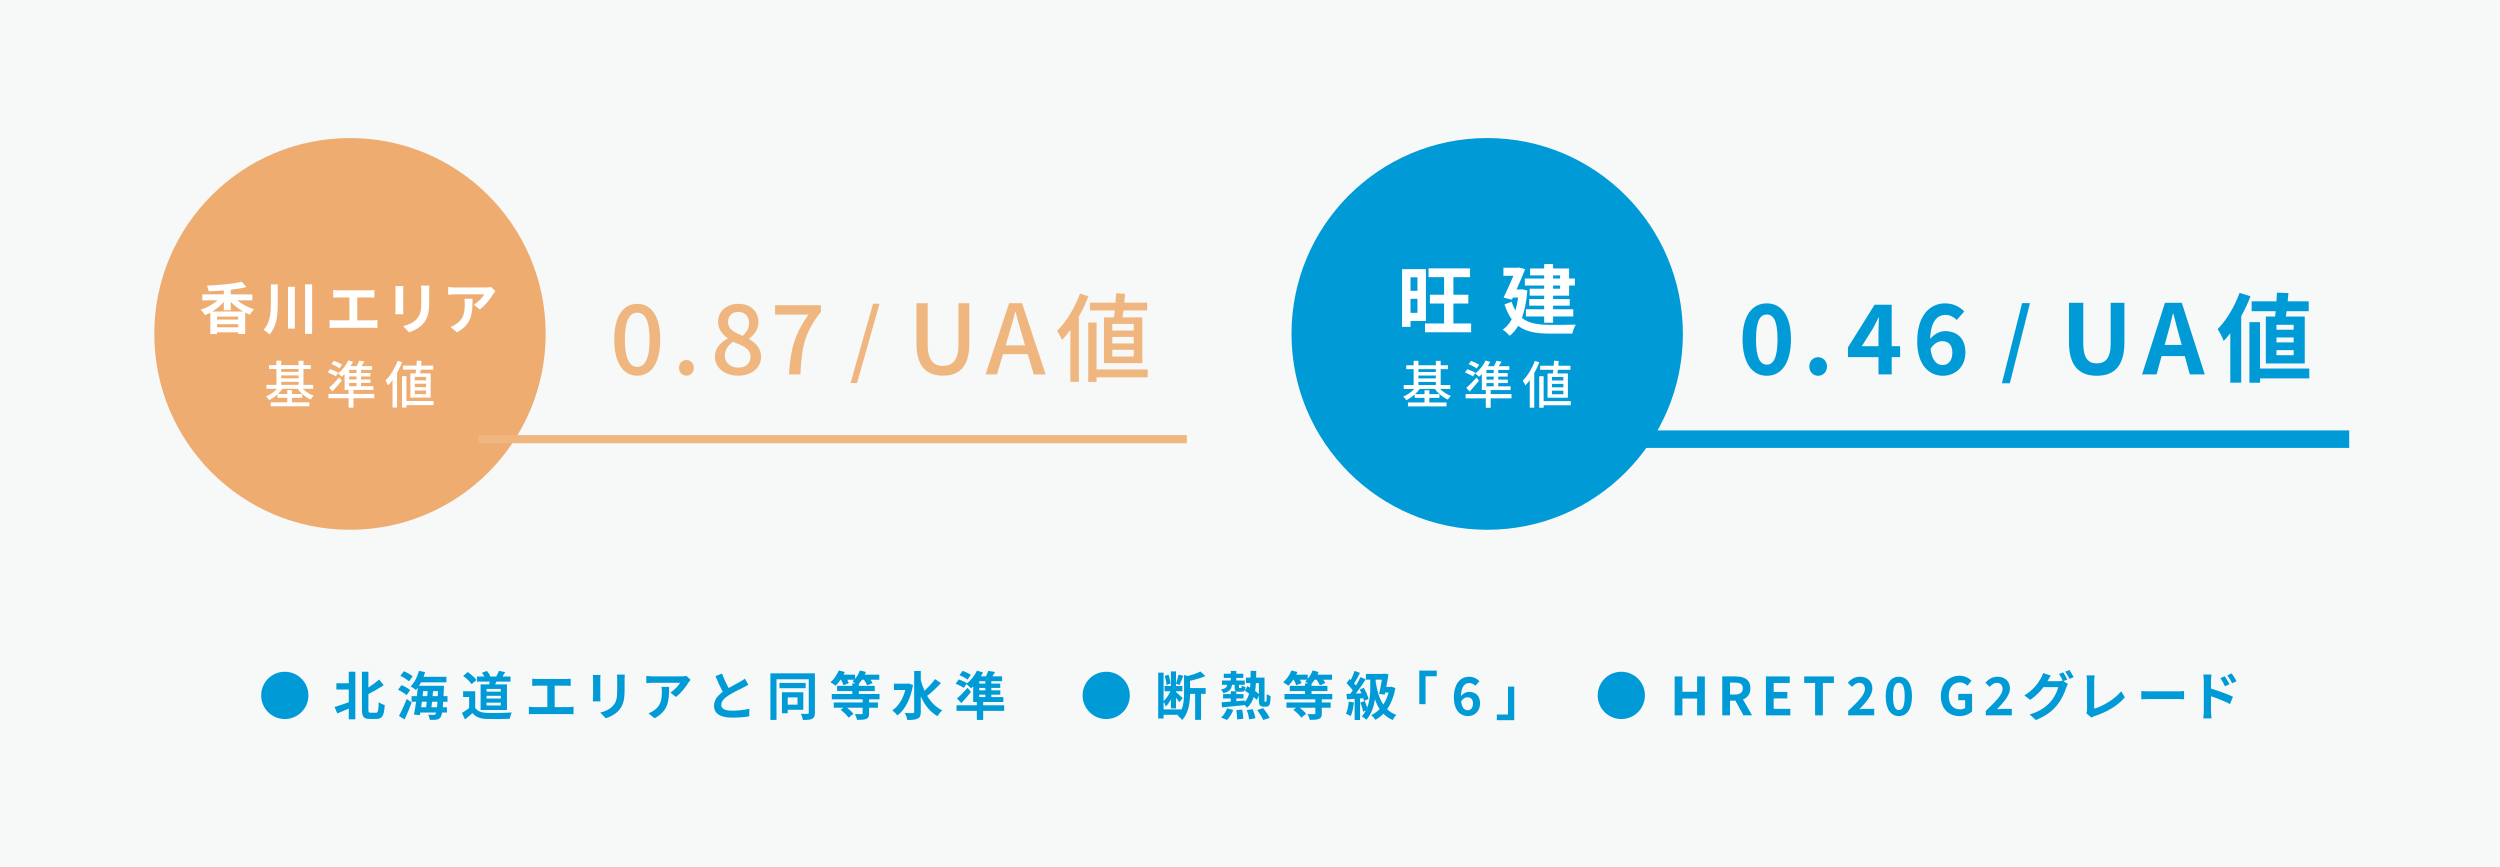 <?xml version="1.0" encoding="UTF-8"?><svg id="_レイヤー_1" xmlns="http://www.w3.org/2000/svg" width="715" height="248" viewBox="0 0 715 248"><rect width="715" height="248" fill="#f7f8f8"/><path d="M81.45,192.122c3.738,0,6.755,3.02,6.755,6.761s-3.017,6.761-6.755,6.761-6.755-3.02-6.755-6.761,3.017-6.761,6.755-6.761Z" fill="#009bd7"/><path d="M99.749,192.107h1.876v13.627h-1.876v-3.08c-1.141.496-2.297.977-3.272,1.382l-.795-1.833c1.02-.301,2.552-.827,4.067-1.367v-3.636h-3.542v-1.788h3.542v-3.305ZM107.555,203.841c.57,0,.661-.601.766-3.02.435.345,1.216.706,1.711.811-.18,2.87-.616,3.982-2.297,3.982h-2.012c-1.711,0-2.206-.631-2.206-2.75v-10.742h1.846v4.508c1.141-.736,2.252-1.577,3.077-2.284l1.291,1.608c-1.321.901-2.897,1.788-4.368,2.554v4.387c0,.841.09.946.63.946h1.561Z" fill="#009bd7"/><path d="M116.262,198.808c-.495-.495-1.576-1.142-2.416-1.532l.975-1.322c.856.345,1.952.917,2.492,1.412l-1.051,1.442ZM114.116,204.773c.63-1.172,1.531-3.095,2.192-4.853l1.426.992c-.585,1.608-1.321,3.365-2.011,4.838l-1.606-.976ZM116.953,194.872c-.495-.496-1.561-1.187-2.447-1.593l1.021-1.307c.841.361,1.952.977,2.507,1.473l-1.08,1.427ZM126.754,200.701c-.03.601-.075,1.112-.12,1.577h1.186v1.502h-1.381c-.12.706-.27,1.127-.451,1.367-.33.466-.691.616-1.201.676-.435.075-1.156.075-1.892.045-.015-.436-.195-1.067-.435-1.458.645.045,1.231.06,1.531.06.255,0,.405-.045.555-.24.06-.09.135-.241.196-.451h-4.519l-.12.736-1.711-.135c.196-1.007.421-2.299.616-3.681h-1.291v-1.608h1.501c.105-.827.195-1.653.27-2.419-.18.241-.36.451-.54.661-.315-.301-1.081-.811-1.501-1.022,1.066-1.052,1.921-2.75,2.387-4.447l1.756.36c-.135.451-.285.902-.451,1.337h6.53v1.593h-7.25c-.18.345-.375.676-.585.991h7.13s0,.511-.015.721c-.03.811-.06,1.548-.105,2.223h1.141v1.608h-1.231ZM120.66,200.701c-.075.541-.15,1.067-.21,1.577h1.411c.06-.481.12-1.022.18-1.577h-1.381ZM120.855,199.094h1.351c.03-.481.075-.962.105-1.427h-1.291l-.165,1.427ZM124.983,202.279c.045-.436.09-.962.135-1.577h-1.546c-.06.556-.12,1.097-.18,1.577h1.591ZM125.208,199.094c.015-.436.045-.917.06-1.427h-1.426c-.03.466-.075.946-.12,1.427h1.486Z" fill="#009bd7"/><path d="M135.912,202.414c.615,1.007,1.741,1.412,3.302,1.472,1.756.075,5.134.03,7.13-.12-.195.421-.465,1.292-.555,1.803-1.801.09-4.819.12-6.605.045-1.847-.075-3.078-.496-4.053-1.668-.66.586-1.321,1.172-2.146,1.803l-.871-1.863c.645-.376,1.396-.871,2.056-1.382v-3.17h-1.726v-1.637h3.467v4.718ZM134.876,195.668c-.465-.721-1.531-1.713-2.416-2.374l1.321-1.082c.901.631,1.996,1.562,2.507,2.268l-1.411,1.187ZM139.92,195.743c.06-.271.105-.541.15-.811h-3.633v-1.442h2.087c-.18-.36-.435-.766-.691-1.082l1.411-.526c.406.451.826,1.097.976,1.532l-.18.075h1.876c.285-.481.616-1.157.795-1.623l1.771.376c-.27.451-.54.887-.78,1.247h2.297v1.442h-4.008c-.12.286-.255.556-.375.811h3.377v7.317h-7.535v-7.317h2.462ZM143.222,197.035h-4.068v.782h4.068v-.782ZM143.222,199.004h-4.068v.781h4.068v-.781ZM143.222,200.972h-4.068v.796h4.068v-.796Z" fill="#009bd7"/><path d="M153.64,194.196h8.166c.451,0,.976-.045,1.411-.09v2.059c-.451-.03-.976-.06-1.411-.06h-3.167v6.13h3.978c.54,0,1.021-.06,1.411-.12v2.179c-.435-.06-1.066-.075-1.411-.075h-9.892c-.45,0-.975.015-1.471.075v-2.179c.465.075,1.006.12,1.471.12h3.813v-6.13h-2.897c-.405,0-1.051.03-1.426.06v-2.059c.39.045,1.006.09,1.426.09Z" fill="#009bd7"/><path d="M171.683,194.21v5.078c0,.376.015.962.045,1.307h-2.177c.015-.286.075-.872.075-1.322v-5.064c0-.285-.015-.811-.06-1.157h2.162c-.03.346-.045.676-.045,1.157ZM178.633,194.436v2.975c0,3.231-.63,4.628-1.741,5.86-.991,1.081-2.552,1.818-3.648,2.163l-1.561-1.653c1.486-.345,2.702-.917,3.603-1.893,1.036-1.127,1.231-2.254,1.231-4.598v-2.855c0-.601-.03-1.082-.09-1.502h2.266c-.03.421-.06.901-.06,1.502Z" fill="#009bd7"/><path d="M196.902,195.202c-.705,1.172-2.131,3.065-3.602,4.117l-1.561-1.247c1.201-.736,2.372-2.058,2.762-2.795h-7.82c-.63,0-1.126.045-1.831.105v-2.088c.571.09,1.201.15,1.831.15h8.091c.42,0,1.246-.045,1.531-.136l1.185,1.112c-.165.196-.45.556-.585.782ZM187.205,205.434l-1.756-1.427c.48-.165,1.021-.421,1.576-.827,1.907-1.322,2.267-2.914,2.267-5.379,0-.466-.03-.872-.105-1.352h2.176c0,3.726-.075,6.791-4.158,8.985Z" fill="#009bd7"/><path d="M208.371,196.78c1.231-.721,2.537-1.367,3.242-1.773.571-.33,1.006-.586,1.396-.916l1.036,1.743c-.451.271-.931.526-1.486.811-.931.466-2.822,1.337-4.188,2.223-1.246.827-2.087,1.683-2.087,2.735,0,1.082,1.036,1.653,3.123,1.653,1.546,0,3.572-.226,4.909-.556l-.03,2.164c-1.276.226-2.867.376-4.819.376-2.987,0-5.253-.827-5.253-3.41,0-1.653,1.051-2.9,2.492-3.967-.691-1.277-1.411-2.885-2.087-4.477l1.876-.766c.571,1.563,1.276,3.005,1.876,4.162Z" fill="#009bd7"/><path d="M233.064,203.841c0,.932-.196,1.427-.766,1.728-.57.3-1.411.345-2.657.345-.075-.495-.345-1.307-.616-1.773.796.045,1.666.045,1.921.03.256-.015.361-.105.361-.346v-9.556h-9.232v11.629h-1.742v-13.327h12.729v11.268ZM230.422,196.825h-7.49v-1.502h7.49v1.502ZM225.289,203v.991h-1.652v-6.01h6.11v5.018h-4.458ZM225.289,199.454v2.073h2.807v-2.073h-2.807Z" fill="#009bd7"/><path d="M248.556,200.01v.901h2.537v1.502h-2.537v1.622c0,.887-.18,1.307-.825,1.578-.631.255-1.486.271-2.597.271-.105-.511-.405-1.202-.645-1.668.766.03,1.666.03,1.907.03.24,0,.315-.06.315-.24v-1.593h-4.458c.721.541,1.441,1.217,1.816,1.743l-1.381,1.112c-.42-.676-1.396-1.608-2.266-2.253l.795-.601h-2.762v-1.502h8.256v-.901h-8.826v-1.518h5.869v-.856h-4.353v-1.472h4.353v-.721h.901c-.315-.195-.645-.406-.87-.526.195-.15.375-.331.54-.511h-2.011c.195.345.36.691.451.946l-1.531.631c-.105-.421-.405-1.036-.691-1.577h-.15c-.45.661-.946,1.247-1.396,1.713-.345-.286-1.08-.782-1.486-.992.976-.811,1.861-2.103,2.387-3.381l1.711.451c-.105.255-.225.496-.36.751h3.287v1.217c.601-.691,1.096-1.563,1.396-2.419l1.711.436c-.075.241-.195.511-.315.766h4.143v1.458h-2.492c.24.345.451.691.571.946l-1.531.646c-.165-.421-.54-1.052-.93-1.593h-.585c-.285.436-.571.826-.886,1.157v.601h4.548v1.472h-4.548v.856h5.929v1.518h-2.987Z" fill="#009bd7"/><path d="M261.12,195.923c-.691,4.072-2.342,7.122-4.458,8.684-.315-.421-1.036-1.142-1.486-1.413,1.741-1.172,3.062-3.23,3.737-5.859h-3.257v-1.803h3.917l.33-.06,1.216.451ZM269.091,195.382c-1.201,1.277-2.702,2.689-3.918,3.636,1.066,1.803,2.477,3.26,4.323,4.132-.45.376-1.066,1.127-1.381,1.668-2.176-1.232-3.693-3.215-4.773-5.664v4.432c0,1.082-.24,1.622-.856,1.923-.645.331-1.621.406-2.987.406-.075-.571-.421-1.472-.706-1.998.991.045,1.936.03,2.252.03.3,0,.405-.105.405-.36v-11.704h1.892v2.644c.285,1.052.63,2.059,1.066,3.02,1.066-.992,2.251-2.269,3.017-3.336l1.666,1.172Z" fill="#009bd7"/><path d="M287.195,203.315h-6.004v2.584h-1.816v-2.584h-5.809v-1.608h5.809v-.932h-1.051v-4.477c-.195.196-.405.391-.6.556-.3-.316-.931-.887-1.321-1.202l-.78,1.082c-.495-.376-1.531-.901-2.312-1.217l.916-1.202c.751.271,1.801.721,2.342,1.097l-.045.06c1.171-.917,2.252-2.284,2.882-3.666l1.726.511c-.18.376-.375.751-.601,1.112h1.456c.255-.526.495-1.082.645-1.548l1.951.316c-.255.436-.51.856-.766,1.232h2.777v1.397h-3.077v.691h2.552v1.232h-2.552v.691h2.567v1.232h-2.567v.691h3.438v1.412h-5.764v.932h6.004v1.608ZM277.693,197.906c-.856,1.067-1.801,2.178-2.747,3.2l-1.246-1.337c.826-.691,2.011-1.893,3.032-3.05l.961,1.187ZM276.687,194.376c-.48-.421-1.516-.976-2.281-1.292l.916-1.217c.78.271,1.801.766,2.342,1.157l-.976,1.352ZM281.821,194.827h-1.756v.691h1.756v-.691ZM281.821,196.75h-1.756v.691h1.756v-.691ZM280.065,199.364h1.756v-.691h-1.756v.691Z" fill="#009bd7"/><path d="M316.377,192.122c3.738,0,6.755,3.02,6.755,6.761s-3.017,6.761-6.755,6.761-6.755-3.02-6.755-6.761,3.017-6.761,6.755-6.761Z" fill="#009bd7"/><path d="M344.823,198.447h-1.321v7.437h-1.696v-7.437h-1.456c-.015,2.239-.33,5.409-2.267,7.482-.225-.391-.87-.991-1.276-1.217.075-.09.165-.18.24-.271h-4.263v1.052h-1.546v-13.116h1.546v8.143c.751-.676,1.486-1.773,1.951-2.825h-1.666v-1.502h1.816v-4.177h1.456v3.501c.27-.721.556-1.818.691-2.569l1.396.331c-.375.901-.766,1.953-1.095,2.614l-.991-.331v.631h1.801v1.502h-1.801v.21c.42.346,1.621,1.458,1.906,1.743l-.961,1.187c-.195-.316-.57-.826-.946-1.307v3.08h-1.456v-2.584c-.435.796-.93,1.532-1.471,2.028-.12-.421-.405-.992-.63-1.383v2.224h5.119v.105c.66-1.548.735-3.276.735-4.733v-5.213l1.051.286c1.351-.331,2.747-.811,3.618-1.292l1.441,1.307c-1.276.571-2.897,1.022-4.398,1.352v2.088h4.473v1.653ZM333.61,195.893c-.015-.706-.24-1.773-.51-2.584l1.081-.345c.315.781.54,1.848.585,2.539l-1.156.391Z" fill="#009bd7"/><path d="M361.996,200.701c.06,0,.12-.015.165-.075s.075-.18.09-.466c.03-.271.045-.886.045-1.668.285.241.721.466,1.096.601-.015.751-.075,1.683-.165,2.028-.075.36-.225.601-.42.766-.196.165-.511.225-.795.225h-.661c-.345,0-.72-.105-.976-.36-.24-.271-.33-.586-.33-1.683v-1.097l-.601,1.187c-.225-.241-.525-.526-.871-.811-.375,1.247-.991,2.269-1.937,3.065-.135-.226-.375-.526-.63-.782v.03c-2.326.24-4.758.481-6.515.646l-.105-1.458c.735-.045,1.637-.105,2.627-.18v-.916h-2.207v-1.247h2.207v-.811h1.486c-.315-.18-.39-.556-.39-1.217v-.616h-.75c-.18,1.232-.721,1.983-2.462,2.389-.105-.316-.435-.811-.706-1.052,1.261-.225,1.666-.631,1.801-1.337h-1.501v-1.232h2.522v-.736h-1.997v-1.202h1.997v-.811h1.576v.811h1.997v1.202h-1.997v.736h2.417v1.232h-1.651v.616c0,.271.03.3.195.3h.345c.18,0,.225-.075.255-.691.225.18.735.346,1.066.421-.105,1.082-.435,1.337-1.141,1.337h-.751c-.315,0-.556-.03-.736-.105v.766h2.042v1.247h-2.042v.796c.796-.075,1.606-.136,2.402-.21v.466c.616-.676,1.006-1.487,1.246-2.464-.405-.286-.825-.571-1.201-.796l.72-1.322c.24.135.495.285.766.451.045-.421.075-.856.09-1.307h-1.261v-1.578h1.306c.015-.616.03-1.247.03-1.923h1.606c-.015.661-.015,1.307-.03,1.923h2.387v6.25c0,.331,0,.526.03.586.03.06.075.075.135.075h.18ZM349.237,205.223c.661-.586,1.351-1.622,1.741-2.629l1.726.451c-.375,1.022-1.066,2.149-1.771,2.855l-1.696-.676ZM355.256,202.94c.18.841.33,1.953.345,2.599l-1.771.226c0-.661-.09-1.803-.24-2.659l1.666-.165ZM358.258,202.82c.345.827.691,1.908.811,2.584l-1.786.345c-.09-.676-.375-1.818-.706-2.659l1.681-.271ZM359.189,195.368c-.045.811-.105,1.562-.225,2.253.42.301.795.601,1.081.856v-3.11h-.856ZM361.29,202.534c.63.856,1.456,2.013,1.831,2.794l-1.831.586c-.315-.736-1.081-1.983-1.726-2.854l1.726-.526Z" fill="#009bd7"/><path d="M378.028,200.01v.901h2.537v1.502h-2.537v1.622c0,.887-.18,1.307-.825,1.578-.631.255-1.486.271-2.597.271-.105-.511-.405-1.202-.645-1.668.766.03,1.666.03,1.907.03.24,0,.315-.06.315-.24v-1.593h-4.458c.721.541,1.441,1.217,1.816,1.743l-1.381,1.112c-.42-.676-1.396-1.608-2.266-2.253l.795-.601h-2.762v-1.502h8.256v-.901h-8.826v-1.518h5.869v-.856h-4.353v-1.472h4.353v-.721h.901c-.315-.195-.645-.406-.87-.526.195-.15.375-.331.54-.511h-2.011c.195.345.36.691.451.946l-1.531.631c-.105-.421-.405-1.036-.691-1.577h-.15c-.45.661-.946,1.247-1.396,1.713-.345-.286-1.08-.782-1.486-.992.976-.811,1.861-2.103,2.387-3.381l1.711.451c-.105.255-.225.496-.36.751h3.287v1.217c.601-.691,1.096-1.563,1.396-2.419l1.711.436c-.075.241-.195.511-.315.766h4.143v1.458h-2.492c.24.345.451.691.571.946l-1.531.646c-.165-.421-.54-1.052-.93-1.593h-.585c-.285.436-.571.826-.886,1.157v.601h4.548v1.472h-4.548v.856h5.929v1.518h-2.987Z" fill="#009bd7"/><path d="M387.215,200.911c-.15,1.412-.465,2.914-.901,3.876-.315-.195-.975-.511-1.366-.646.435-.886.675-2.223.795-3.485l1.471.255ZM388.971,199.769v6.145h-1.546v-6.04c-.781.045-1.531.09-2.177.136l-.15-1.548,1.096-.045c.225-.301.45-.616.691-.962-.435-.646-1.156-1.442-1.771-2.043l.856-1.217c.105.09.225.195.345.3.42-.827.841-1.818,1.096-2.614l1.546.571c-.54,1.022-1.141,2.178-1.681,3.02.196.21.361.421.511.601.51-.841.991-1.698,1.336-2.434l1.456.676c-.825,1.307-1.861,2.825-2.807,4.042l1.621-.075c-.15-.376-.33-.736-.511-1.067l1.171-.496c.585,1.022,1.171,2.329,1.336,3.186l-1.276.571c-.045-.226-.105-.496-.195-.781l-.946.075ZM399.073,196.81c-.45,2.464-1.261,4.462-2.357,6.025.736.706,1.606,1.262,2.657,1.637-.361.316-.856.992-1.081,1.442-1.036-.451-1.906-1.052-2.642-1.788-.691.721-1.456,1.292-2.281,1.743-.24-.391-.825-1.052-1.201-1.322.901-.436,1.711-1.022,2.416-1.743-.555-.841-.991-1.788-1.351-2.825-.285,2.043-.961,4.207-2.447,5.86-.3-.286-.901-.751-1.306-.947.465-.511.841-1.067,1.141-1.653l-.751.271c-.135-.706-.48-1.773-.811-2.599l1.261-.406c.255.556.511,1.262.691,1.863.781-1.983.886-4.147.886-5.755v-2.239h-1.246v-1.637h4.984l.27-.075,1.185.165c-.15,1.097-.375,2.389-.615,3.636h1.231l.3-.06,1.066.406ZM393.445,194.977c.375,2.539,1.021,4.793,2.176,6.521.645-.962,1.156-2.118,1.501-3.441h-.976l-.12.586-1.591-.18c.285-1.262.571-2.825.781-4.087h-1.771v.601Z" fill="#009bd7"/><path d="M410.902,191.792v1.622h-3.197v7.978h-1.786v-9.601h4.984Z" fill="#009bd7"/><path d="M415.811,199.469c0-4.132,2.057-5.92,4.308-5.92,1.351,0,2.342.571,3.002,1.262l-1.171,1.322c-.39-.436-1.066-.796-1.711-.796-1.276,0-2.326.947-2.416,3.741.615-.766,1.561-1.217,2.281-1.217,1.861,0,3.197,1.067,3.197,3.336,0,2.223-1.591,3.606-3.498,3.606-2.101,0-3.993-1.623-3.993-5.334ZM417.883,200.611c.21,1.833.961,2.524,1.876,2.524.841,0,1.516-.646,1.516-1.938,0-1.217-.63-1.773-1.591-1.773-.571,0-1.246.316-1.802,1.187Z" fill="#009bd7"/><path d="M428.091,205.975v-1.623h3.197v-7.978h1.786v9.601h-4.984Z" fill="#009bd7"/><path d="M463.697,192.122c3.738,0,6.755,3.02,6.755,6.761s-3.017,6.761-6.755,6.761-6.755-3.02-6.755-6.761,3.017-6.761,6.755-6.761Z" fill="#009bd7"/><path d="M478.949,193.459h2.222v4.387h4.203v-4.387h2.207v11.133h-2.207v-4.808h-4.203v4.808h-2.222v-11.133Z" fill="#009bd7"/><path d="M492.564,193.459h3.873c2.326,0,4.173.827,4.173,3.381,0,1.668-.841,2.704-2.117,3.2l2.597,4.553h-2.477l-2.281-4.207h-1.546v4.207h-2.222v-11.133ZM496.227,198.628c1.426,0,2.221-.601,2.221-1.788,0-1.202-.795-1.608-2.221-1.608h-1.441v3.396h1.441Z" fill="#009bd7"/><path d="M505.053,193.459h6.815v1.863h-4.593v2.569h3.903v1.863h-3.903v2.975h4.758v1.863h-6.98v-11.133Z" fill="#009bd7"/><path d="M519.119,195.323h-3.122v-1.863h8.496v1.863h-3.152v9.27h-2.221v-9.27Z" fill="#009bd7"/><path d="M528.576,203.315c2.897-2.764,4.803-4.658,4.803-6.265,0-1.097-.601-1.758-1.666-1.758-.811,0-1.471.541-2.042,1.157l-1.201-1.202c1.021-1.097,2.011-1.698,3.527-1.698,2.101,0,3.497,1.337,3.497,3.38,0,1.893-1.741,3.846-3.723,5.92.556-.06,1.291-.12,1.816-.12h2.432v1.863h-7.445v-1.277Z" fill="#009bd7"/><path d="M539.309,199.123c0-3.666,1.486-5.574,3.768-5.574s3.753,1.923,3.753,5.574c0,3.681-1.471,5.679-3.753,5.679s-3.768-1.998-3.768-5.679ZM544.743,199.123c0-3.005-.706-3.846-1.666-3.846s-1.681.842-1.681,3.846c0,3.02.72,3.951,1.681,3.951s1.666-.931,1.666-3.951Z" fill="#009bd7"/><path d="M555.086,199.078c0-3.666,2.371-5.814,5.329-5.814,1.606,0,2.717.691,3.438,1.427l-1.171,1.413c-.556-.526-1.186-.932-2.192-.932-1.847,0-3.138,1.442-3.138,3.832,0,2.419,1.111,3.876,3.302,3.876.526,0,1.066-.15,1.381-.421v-2.194h-1.967v-1.818h3.948v5.018c-.75.736-2.056,1.337-3.602,1.337-3.017,0-5.329-2.013-5.329-5.724Z" fill="#009bd7"/><path d="M567.935,203.315c2.897-2.764,4.803-4.658,4.803-6.265,0-1.097-.601-1.758-1.666-1.758-.811,0-1.471.541-2.042,1.157l-1.201-1.202c1.021-1.097,2.011-1.698,3.527-1.698,2.101,0,3.497,1.337,3.497,3.38,0,1.893-1.741,3.846-3.723,5.92.556-.06,1.291-.12,1.816-.12h2.432v1.863h-7.445v-1.277Z" fill="#009bd7"/><path d="M591.262,194.346l-1.111.466,1.276.781c-.165.286-.375.706-.495,1.082-.406,1.337-1.261,3.336-2.627,5.003-1.426,1.758-3.227,3.125-6.05,4.252l-1.771-1.593c3.062-.917,4.728-2.224,6.05-3.726,1.02-1.157,1.891-2.975,2.131-4.087h-4.218c-1.006,1.307-2.312,2.629-3.798,3.636l-1.681-1.262c2.626-1.593,3.947-3.546,4.683-4.838.225-.36.54-1.052.675-1.563l2.207.721c-.361.526-.751,1.202-.916,1.532-.016.03-.03.045-.045.075h3.002c.465,0,.975-.075,1.306-.18l.105.06c-.3-.601-.72-1.397-1.095-1.938l1.185-.481c.375.541.916,1.502,1.186,2.059ZM593.063,193.655l-1.185.511c-.316-.631-.795-1.502-1.217-2.073l1.186-.481c.39.556.946,1.518,1.216,2.043Z" fill="#009bd7"/><path d="M596.891,203.015v-8.143c0-.571-.075-1.277-.165-1.713h2.356c-.09.586-.149,1.127-.149,1.713v7.813c2.446-.706,5.793-2.629,7.715-4.973l1.066,1.698c-2.056,2.464-5.164,4.252-8.707,5.409-.21.075-.54.18-.885.406l-1.426-1.232c.18-.376.196-.631.196-.976Z" fill="#009bd7"/><path d="M614.83,197.726h8.061c.706,0,1.366-.06,1.756-.09v2.359c-.361-.015-1.126-.075-1.756-.075h-8.061c-.856,0-1.862.03-2.417.075v-2.359c.54.045,1.636.09,2.417.09Z" fill="#009bd7"/><path d="M630.292,194.736c0-.54-.045-1.277-.15-1.817h2.342c-.06.526-.135,1.187-.135,1.817v2.194c1.997.601,4.893,1.668,6.274,2.344l-.841,2.088c-1.561-.826-3.812-1.698-5.434-2.239v4.252c0,.421.075,1.472.15,2.088h-2.357c.09-.586.15-1.502.15-2.088v-8.639ZM637.647,195.683l-1.306.586c-.436-.946-.766-1.548-1.321-2.329l1.261-.526c.42.631,1.021,1.593,1.366,2.269ZM639.658,194.811l-1.261.616c-.481-.947-.841-1.502-1.397-2.254l1.246-.586c.436.601,1.066,1.548,1.411,2.223Z" fill="#009bd7"/><ellipse cx="100.094" cy="95.498" rx="55.967" ry="56.018" fill="#eeac70"/><path d="M498.374,97.02c0-6.747,2.735-10.258,6.934-10.258s6.906,3.539,6.906,10.258c0,6.774-2.708,10.451-6.906,10.451s-6.934-3.677-6.934-10.451ZM508.374,97.02c0-5.53-1.298-7.078-3.066-7.078s-3.094,1.548-3.094,7.078c0,5.557,1.326,7.271,3.094,7.271s3.066-1.714,3.066-7.271Z" fill="#009bd7"/><path d="M517.464,104.817c0-1.521,1.077-2.654,2.514-2.654,1.464,0,2.542,1.134,2.542,2.654,0,1.493-1.077,2.654-2.542,2.654-1.437,0-2.514-1.161-2.514-2.654Z" fill="#009bd7"/><path d="M537.245,102.135h-8.729v-2.793l7.624-12.193h4.889v11.862h2.403v3.124h-2.403v4.949h-3.785v-4.949ZM537.245,99.011v-3.982c0-1.188.083-3.069.138-4.258h-.11c-.497,1.078-1.05,2.101-1.63,3.207l-3.177,5.032h4.779Z" fill="#009bd7"/><path d="M548.324,97.656c0-7.604,3.785-10.894,7.928-10.894,2.486,0,4.309,1.051,5.525,2.322l-2.155,2.433c-.718-.802-1.961-1.465-3.149-1.465-2.348,0-4.282,1.742-4.448,6.885,1.133-1.41,2.873-2.24,4.199-2.24,3.425,0,5.884,1.963,5.884,6.138,0,4.092-2.928,6.636-6.436,6.636-3.867,0-7.348-2.986-7.348-9.815ZM552.136,99.757c.387,3.373,1.768,4.645,3.453,4.645,1.547,0,2.79-1.188,2.79-3.567,0-2.24-1.16-3.263-2.928-3.263-1.05,0-2.293.581-3.315,2.184Z" fill="#009bd7"/><path d="M578.315,86.702h2.247l-5.745,22.908h-2.27l5.768-22.908Z" fill="#009bd7"/><path d="M591.726,97.877v-11.281h4.088v11.64c0,4.258,1.492,5.696,3.867,5.696,2.431,0,3.978-1.438,3.978-5.696v-11.64h3.922v11.281c0,6.802-2.901,9.594-7.901,9.594-4.972,0-7.956-2.792-7.956-9.594Z" fill="#009bd7"/><path d="M619.187,86.596h4.806l6.574,20.488h-4.282l-1.436-5.253h-6.63l-1.436,5.253h-4.144l6.547-20.488ZM619.104,98.651h4.862l-.608-2.24c-.635-2.129-1.188-4.479-1.768-6.691h-.138c-.525,2.24-1.132,4.562-1.74,6.691l-.608,2.24Z" fill="#009bd7"/><path d="M643.636,84.744c-.717,1.907-1.629,3.843-2.651,5.696v18.995h-3.122v-14.129c-.608.802-1.243,1.548-1.878,2.212-.304-.802-1.187-2.626-1.741-3.401,2.486-2.489,4.862-6.415,6.27-10.368l3.122.995ZM660.459,108.218h-14.088v1.244h-3.038v-17.336h3.038v13.272h14.088v2.82ZM650.68,90.522c.056-.47.11-.995.166-1.521h-6.878v-2.821h7.099c.055-.857.11-1.714.138-2.488l3.288.138c-.056.747-.138,1.548-.221,2.35h6.022v2.821h-6.326c-.083.525-.138,1.051-.221,1.521h5.414v13.437h-11.132v-13.437h2.651ZM655.984,92.9h-4.917v1.411h4.917v-1.411ZM655.984,96.522h-4.917v1.41h4.917v-1.41ZM655.984,100.144h-4.917v1.438h4.917v-1.438Z" fill="#009bd7"/><path d="M175.676,97.103c0-6.663,2.542-10.203,6.574-10.203,4.061,0,6.575,3.567,6.575,10.203,0,6.663-2.514,10.341-6.575,10.341-4.033,0-6.574-3.678-6.574-10.341ZM185.786,97.103c0-5.696-1.464-7.686-3.536-7.686s-3.536,1.991-3.536,7.686,1.464,7.825,3.536,7.825,3.536-2.129,3.536-7.825Z" fill="#efb67f"/><path d="M194.186,105.231c0-1.327.939-2.267,2.127-2.267s2.127.94,2.127,2.267c0,1.3-.939,2.212-2.127,2.212s-2.127-.913-2.127-2.212Z" fill="#efb67f"/><path d="M204.464,102.025c0-2.516,1.768-4.203,3.647-5.198v-.111c-1.52-1.079-2.735-2.544-2.735-4.618,0-3.152,2.486-5.198,5.801-5.198,3.536,0,5.745,2.184,5.745,5.309,0,2.046-1.437,3.733-2.679,4.645v.138c1.795,1.051,3.425,2.461,3.425,5.115,0,3.014-2.652,5.337-6.574,5.337-3.812,0-6.63-2.268-6.63-5.419ZM214.657,102.025c0-2.35-2.237-3.152-5-4.286-1.381.968-2.375,2.323-2.375,3.982,0,2.018,1.685,3.429,3.867,3.429,2.099,0,3.508-1.217,3.508-3.124ZM214.243,92.403c0-1.825-1.133-3.208-3.122-3.208-1.657,0-2.9,1.106-2.9,2.903,0,2.129,1.934,3.069,4.199,3.954,1.188-1.106,1.824-2.323,1.824-3.65Z" fill="#efb67f"/><path d="M231.234,89.969h-9.558v-2.682h13.094v1.935c-4.668,5.834-5.525,10.147-5.856,17.861h-3.259c.359-7.189,1.74-11.751,5.58-17.115Z" fill="#efb67f"/><path d="M249.695,86.864h1.853l-6.44,22.7h-1.853l6.44-22.7Z" fill="#efb67f"/><path d="M262.114,98.347v-11.64h3.205v11.862c0,4.59,1.823,6.083,4.365,6.083,2.569,0,4.448-1.493,4.448-6.083v-11.862h3.094v11.64c0,6.636-3.038,9.097-7.541,9.097s-7.569-2.461-7.569-9.097Z" fill="#efb67f"/><path d="M288.608,86.707h3.701l6.74,20.378h-3.398l-1.713-5.807h-7.072l-1.74,5.807h-3.26l6.74-20.378ZM287.613,98.762h5.553l-.801-2.737c-.691-2.212-1.298-4.48-1.906-6.774h-.138c-.581,2.323-1.216,4.562-1.879,6.774l-.829,2.737Z" fill="#efb67f"/><path d="M311.29,84.716c-.746,1.963-1.685,3.954-2.735,5.834v18.663h-2.431v-14.848c-.773,1.051-1.574,2.018-2.376,2.875-.249-.608-.994-1.991-1.409-2.599,2.597-2.571,5.055-6.608,6.547-10.645l2.403.719ZM328.251,107.914h-14.64v1.327h-2.376v-17.004h2.376v13.437h14.64v2.24ZM318.611,90.771c.083-.608.166-1.3.221-1.991h-7.099v-2.212h7.293c.083-.94.138-1.853.194-2.682l2.542.138c-.056.802-.138,1.686-.221,2.544h6.547v2.212h-6.768c-.11.692-.194,1.383-.276,1.991h5.663v13.078h-10.967v-13.078h2.873ZM324.246,92.651h-6.133v1.88h6.133v-1.88ZM324.246,96.356h-6.133v1.88h6.133v-1.88ZM324.246,100.034h-6.133v1.935h6.133v-1.935Z" fill="#efb67f"/><path d="M67.813,85.888c1.348,1.077,3.129,2.04,4.846,2.57-.401.37-.947,1.077-1.22,1.542-.449-.177-.866-.369-1.316-.594v6.121h-2.006v-.482h-6.051v.498h-1.91v-6.12c-.497.273-.995.514-1.508.707-.289-.466-.835-1.188-1.236-1.574,1.749-.53,3.499-1.526,4.798-2.667h-4.349v-1.702h6.147v-1.124c-1.461.129-2.921.209-4.333.241-.048-.466-.273-1.188-.466-1.622,3.515-.129,7.511-.514,9.919-1.108l1.348,1.526c-1.332.338-2.873.579-4.478.771v1.317h6.179v1.702h-4.365ZM69.562,89.101c-1.3-.739-2.536-1.687-3.563-2.747v2.377h-1.99v-2.394c-.915,1.06-2.054,2.008-3.29,2.763h8.843ZM68.118,90.546h-6.051v.868h6.051v-.868ZM68.118,93.598v-.883h-6.051v.883h6.051Z" fill="#fff"/><path d="M79.441,81.342v5.542c0,3.116-.241,6.377-2.375,8.803-.369-.434-1.139-1.077-1.637-1.382,1.829-2.088,2.038-4.787,2.038-7.437v-5.526h1.974ZM84.32,82.033v11.952h-1.958v-11.952h1.958ZM89.263,81.31v14.184h-2.022v-14.184h2.022Z" fill="#fff"/><path d="M96.83,83.028h8.731c.482,0,1.043-.048,1.509-.096v2.201c-.482-.032-1.043-.065-1.509-.065h-3.386v6.554h4.253c.578,0,1.091-.065,1.508-.129v2.329c-.465-.064-1.139-.08-1.508-.08h-10.576c-.481,0-1.043.016-1.573.08v-2.329c.497.08,1.075.129,1.573.129h4.076v-6.554h-3.098c-.433,0-1.123.032-1.525.065v-2.201c.417.048,1.075.096,1.525.096Z" fill="#fff"/><path d="M115.312,83.045v5.429c0,.402.016,1.028.048,1.398h-2.327c.016-.305.08-.932.08-1.414v-5.413c0-.305-.016-.868-.064-1.237h2.311c-.032.369-.048.723-.048,1.237ZM122.743,83.286v3.181c0,3.454-.674,4.948-1.862,6.265-1.059,1.156-2.728,1.944-3.9,2.313l-1.669-1.767c1.589-.369,2.888-.98,3.852-2.024,1.107-1.205,1.316-2.409,1.316-4.915v-3.052c0-.643-.032-1.157-.096-1.607h2.424c-.032.45-.065.964-.065,1.607Z" fill="#fff"/><path d="M141.064,84.105c-.754,1.253-2.279,3.277-3.852,4.401l-1.669-1.333c1.284-.787,2.536-2.201,2.953-2.988h-8.362c-.674,0-1.204.048-1.958.113v-2.233c.61.096,1.284.16,1.958.16h8.65c.45,0,1.332-.048,1.637-.145l1.268,1.189c-.176.209-.482.594-.626.835ZM130.696,95.044l-1.878-1.526c.514-.177,1.091-.45,1.685-.883,2.038-1.414,2.423-3.116,2.423-5.751,0-.498-.032-.932-.112-1.446h2.327c0,3.984-.081,7.261-4.446,9.606Z" fill="#fff"/><path d="M86.63,111.2c.82.85,1.962,1.598,3.09,1.994-.279.249-.689.733-.879,1.056-1.406-.616-2.812-1.774-3.705-3.049h-4.364c-.351.513-.805,1.026-1.289,1.48h2.68v-1.099h1.377v1.099h2.9v1.085h-2.9v1.304h4.92v1.128h-11.027v-1.128h4.73v-1.304h-2.797v-.967c-.733.659-1.582,1.216-2.416,1.612-.191-.322-.586-.806-.879-1.041,1.157-.44,2.328-1.26,3.163-2.169h-3.016v-1.129h2.841v-4.529h-2.124v-1.114h2.124v-1.275h1.362v1.275h4.979v-1.26h1.391v1.26h2.094v1.114h-2.094v4.529h2.753v1.129h-2.914ZM80.421,105.542v.821h4.979v-.821h-4.979ZM80.421,108.195h4.979v-.835h-4.979v.835ZM80.421,110.071h4.979v-.879h-4.979v.879Z" fill="#fff"/><path d="M96.036,107.638c-.513-.367-1.538-.836-2.314-1.143l.688-.923c.762.235,1.801.689,2.328,1.012l-.703,1.056ZM107.048,113.882h-5.96v2.712h-1.391v-2.712h-5.77v-1.216h5.77v-1.114h1.391v1.114h5.96v1.216ZM94.117,110.906c.805-.689,1.933-1.847,2.9-2.976l.732.923c-.82,1.026-1.786,2.125-2.68,3.093l-.952-1.04ZM97.075,105.337c-.498-.396-1.494-.909-2.285-1.217l.703-.938c.791.279,1.786.748,2.314,1.099l-.732,1.056ZM98.554,106.963c-.263.278-.541.542-.805.777-.234-.249-.761-.733-1.069-.967,1.186-.879,2.3-2.287,2.958-3.708l1.303.41c-.19.411-.425.821-.673,1.232h1.757c.278-.513.542-1.114.703-1.554l1.479.264c-.263.44-.541.894-.805,1.29h3.017v1.07h-3.163v.894h2.695v.997h-2.695v.865h2.724v.997h-2.724v.923h3.53v1.07h-8.23v-4.558ZM101.952,105.776h-2.079v.894h2.079v-.894ZM101.952,107.667h-2.079v.865h2.079v-.865ZM101.952,109.529h-2.079v.923h2.079v-.923Z" fill="#fff"/><path d="M115.003,103.577c-.395,1.041-.893,2.096-1.45,3.093v9.894h-1.289v-7.872c-.41.557-.835,1.07-1.259,1.524-.132-.322-.527-1.056-.747-1.378,1.377-1.363,2.68-3.503,3.471-5.643l1.274.381ZM123.995,115.875h-7.761v.704h-1.26v-9.014h1.26v7.124h7.761v1.187ZM118.884,106.787c.044-.322.088-.689.117-1.055h-3.764v-1.173h3.866c.043-.498.073-.982.102-1.422l1.347.073c-.029.425-.073.894-.117,1.348h3.47v1.173h-3.588c-.059.366-.103.733-.147,1.055h3.002v6.933h-5.814v-6.933h1.523ZM121.871,107.784h-3.251v.997h3.251v-.997ZM121.871,109.748h-3.251v.997h3.251v-.997ZM121.871,111.698h-3.251v1.026h3.251v-1.026Z" fill="#fff"/><ellipse cx="425.337" cy="95.498" rx="55.967" ry="56.018" fill="#009bd7"/><path d="M403.409,91.81v1.675h-2.422v-16.508h6.826v14.833h-4.404ZM403.409,79.313v3.857h1.982v-3.857h-1.982ZM405.39,89.474v-4.011h-1.982v4.011h1.982ZM420.738,92.516v2.513h-13.19v-2.513h5.461v-5.708h-4.051v-2.513h4.051v-5.025h-4.448v-2.513h11.868v2.513h-4.756v5.025h4.272v2.513h-4.272v5.708h5.064Z" fill="#fff"/><path d="M436.831,83.082c-.264,3.152-.793,5.752-1.564,7.846,2.048,1.631,4.822,1.962,8.037,1.984,1.299,0,5.769,0,7.377-.066-.418.595-.837,1.829-1.013,2.557h-6.43c-3.721,0-6.716-.441-9.05-2.204-.683,1.19-1.497,2.116-2.444,2.843-.396-.529-1.409-1.433-1.96-1.763,1.035-.727,1.893-1.697,2.576-2.954-.815-1.102-1.497-2.513-2.07-4.276l2.048-.749c.286.97.661,1.785,1.079,2.49.33-1.102.595-2.336.771-3.703h-1.497l-.286.639-2.378-.617c.947-1.94,2.004-4.32,2.818-6.237h-2.862v-2.292h4.03l.396-.088,1.784.485c-.661,1.719-1.564,3.812-2.466,5.818h1.101l.462-.066,1.542.353ZM441.631,78.763h-4.029v-1.984h4.029v-1.256h2.555v1.256h4.58v2.887h1.651v2.006h-1.651v2.887h-4.58v.97h4.756v1.895h-4.756v1.036h5.769v2.05h-5.769v1.785h-2.555v-1.785h-5.218v-2.05h5.218v-1.036h-4.272v-1.895h4.272v-.97h-4.139v-1.983h4.139v-.904h-5.527v-2.006h5.527v-.903ZM444.185,78.763v.903h2.003v-.903h-2.003ZM446.189,81.672h-2.003v.904h2.003v-.904Z" fill="#fff"/><path d="M411.873,111.232c.82.85,1.962,1.598,3.09,1.994-.279.249-.689.733-.879,1.056-1.406-.616-2.812-1.774-3.705-3.049h-4.364c-.351.513-.805,1.026-1.289,1.48h2.68v-1.099h1.377v1.099h2.9v1.085h-2.9v1.304h4.92v1.128h-11.027v-1.128h4.73v-1.304h-2.797v-.967c-.733.659-1.582,1.216-2.416,1.612-.191-.322-.586-.806-.879-1.041,1.157-.44,2.328-1.26,3.163-2.169h-3.016v-1.129h2.841v-4.529h-2.124v-1.114h2.124v-1.275h1.362v1.275h4.979v-1.26h1.391v1.26h2.094v1.114h-2.094v4.529h2.753v1.129h-2.914ZM405.665,105.574v.821h4.979v-.821h-4.979ZM405.665,108.227h4.979v-.835h-4.979v.835ZM405.665,110.103h4.979v-.879h-4.979v.879Z" fill="#fff"/><path d="M421.279,107.67c-.513-.367-1.538-.836-2.314-1.143l.688-.923c.762.235,1.801.689,2.328,1.012l-.703,1.056ZM432.291,113.914h-5.96v2.712h-1.391v-2.712h-5.77v-1.216h5.77v-1.114h1.391v1.114h5.96v1.216ZM419.361,110.939c.805-.689,1.933-1.847,2.9-2.976l.732.923c-.82,1.026-1.786,2.125-2.68,3.093l-.952-1.04ZM422.319,105.369c-.498-.396-1.494-.909-2.285-1.217l.703-.938c.791.279,1.786.748,2.314,1.099l-.732,1.056ZM423.797,106.996c-.263.278-.541.542-.805.777-.234-.249-.761-.733-1.069-.967,1.186-.879,2.3-2.287,2.958-3.708l1.303.41c-.19.411-.425.821-.673,1.232h1.757c.278-.513.542-1.114.703-1.554l1.479.264c-.263.44-.541.894-.805,1.29h3.017v1.07h-3.163v.894h2.695v.997h-2.695v.865h2.724v.997h-2.724v.923h3.53v1.07h-8.23v-4.558ZM427.195,105.809h-2.079v.894h2.079v-.894ZM427.195,107.7h-2.079v.865h2.079v-.865ZM427.195,109.561h-2.079v.923h2.079v-.923Z" fill="#fff"/><path d="M440.246,103.61c-.395,1.041-.893,2.096-1.45,3.093v9.894h-1.289v-7.872c-.41.557-.835,1.07-1.259,1.524-.132-.322-.527-1.056-.747-1.378,1.377-1.363,2.68-3.503,3.471-5.643l1.274.381ZM449.238,115.907h-7.761v.704h-1.26v-9.014h1.26v7.124h7.761v1.187ZM444.127,106.82c.044-.322.088-.689.117-1.055h-3.764v-1.173h3.866c.043-.498.073-.982.102-1.422l1.347.073c-.029.425-.073.894-.117,1.348h3.47v1.173h-3.588c-.059.366-.103.733-.147,1.055h3.002v6.933h-5.814v-6.933h1.523ZM447.115,107.816h-3.251v.997h3.251v-.997ZM447.115,109.781h-3.251v.997h3.251v-.997ZM447.115,111.73h-3.251v1.026h3.251v-1.026Z" fill="#fff"/><rect x="136.784" y="124.436" width="202.646" height="2.327" fill="#efb67f"/><rect x="464.224" y="123.095" width="207.649" height="5.008" fill="#009bd7"/></svg>